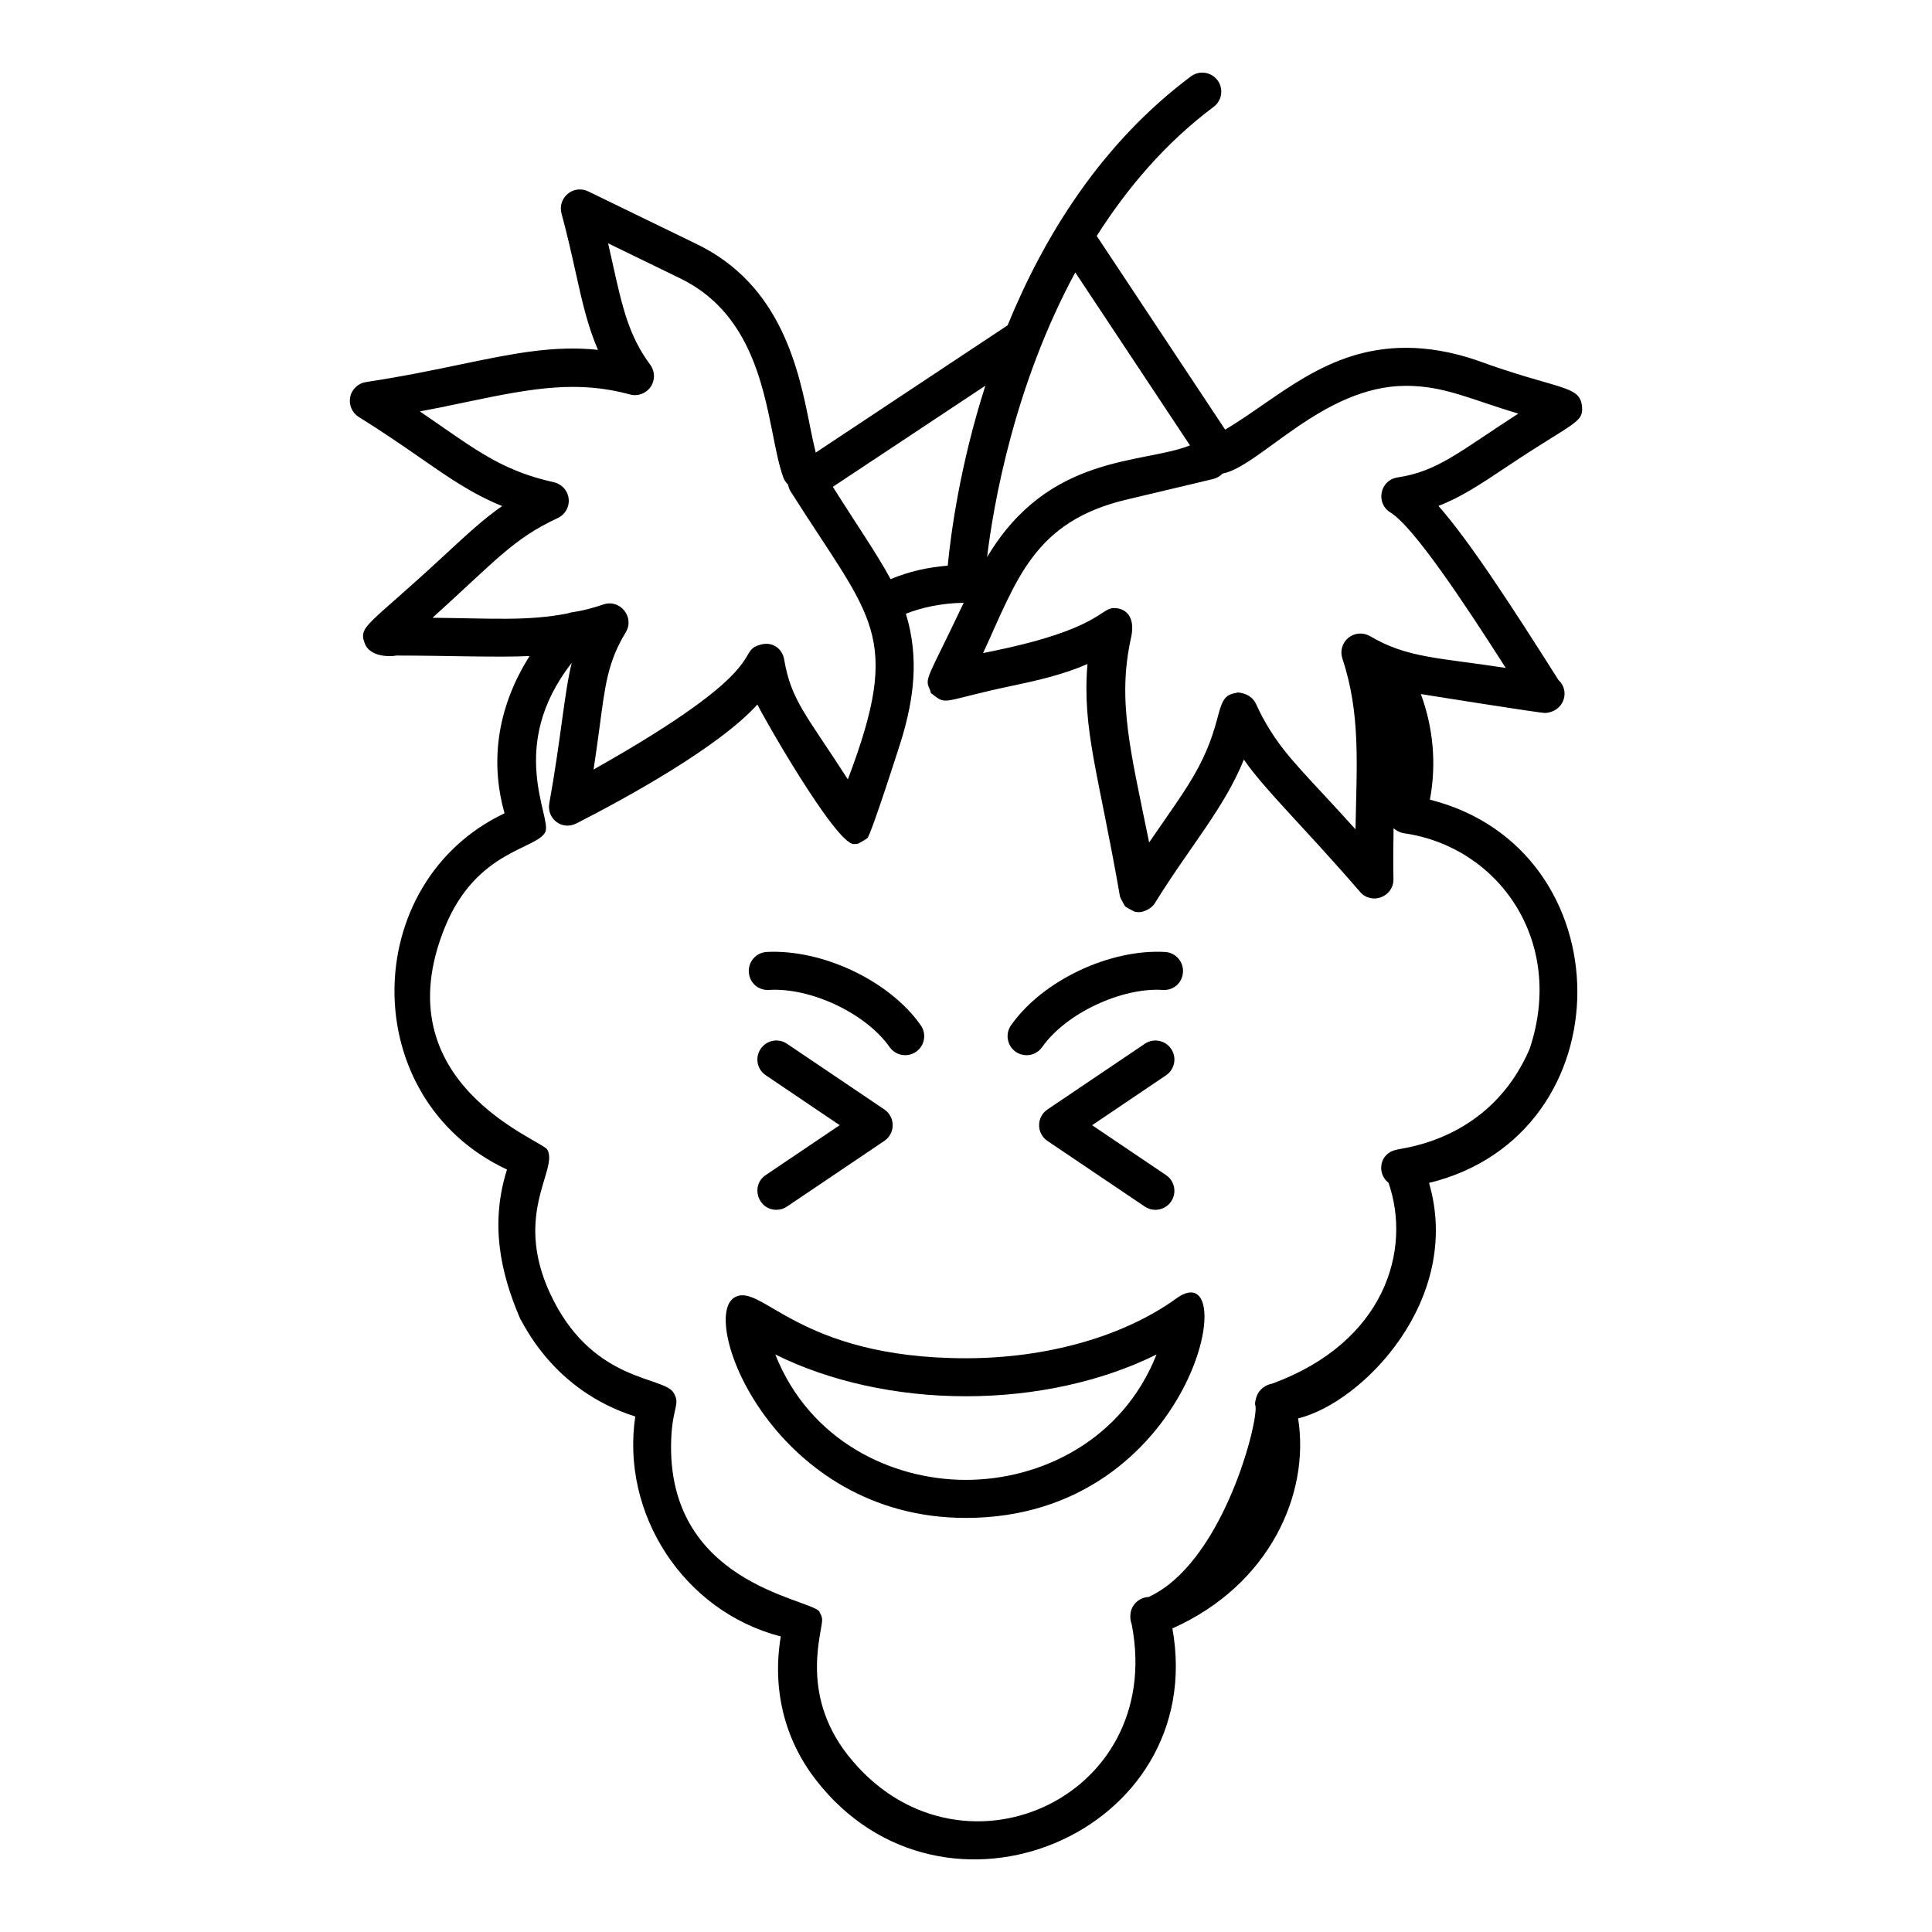 <?xml version="1.0" encoding="UTF-8"?>
<!-- Uploaded to: ICON Repo, www.svgrepo.com, Generator: ICON Repo Mixer Tools -->
<svg fill="#000000" width="800px" height="800px" version="1.1" viewBox="144 144 512 512" xmlns="http://www.w3.org/2000/svg">
 <g>
  <path d="m563.23 251.56c-0.645-5.582-6.324-4.191-28.082-12.152-6.394-2.152-12.629-3.238-18.52-3.238-21.121 0-33.805 13.297-47.945 21.691l-34.039-51.332c8.027-12.633 18.102-24.582 30.984-34.211 2.231-1.664 2.688-4.82 1.02-7.055-1.668-2.215-4.828-2.688-7.051-1.012-23.973 17.918-39.02 42.609-48.57 65.961l-50.852 33.727c-0.496-1.984-0.965-4.211-1.477-6.769-2.981-14.996-7.492-37.656-30.219-48.559l-28.613-13.902c-1.793-0.855-3.902-0.609-5.418 0.66-1.52 1.258-2.164 3.285-1.648 5.195 1.578 5.824 2.715 10.934 3.738 15.547 1.711 7.684 3.188 14.316 5.93 20.605-11.551-1.219-22.258 0.906-36.102 3.797-7.262 1.516-15.492 3.238-25.379 4.734-2.086 0.316-3.758 1.898-4.18 3.965-0.422 2.066 0.488 4.18 2.277 5.293 6.438 3.996 11.566 7.559 16.098 10.695 7.731 5.371 13.961 9.703 21.895 12.91-4.906 3.402-9.277 7.457-15.578 13.293-19.922 18.488-22.578 18.434-20.852 23.066 1.691 4.508 9.141 3.258 8.129 3.258 13.441 0 27.25 0.551 35.57 0.129-8.105 12.812-10.75 27.137-6.633 41.672-38.574 18.301-39.441 75.648 0.645 94.418-4.496 14.234-1.836 27.156 3.523 39.605 0.871 1.086 8.527 18.883 30.473 25.84-3.836 25.629 12.598 51.555 38.559 58.293-2.297 13.797 0.887 27.07 9.18 37.844 33.879 43.992 104.33 14.23 94.605-39.98 25.844-11.523 36.496-35.742 33.316-55.656 16.953-4.109 43.715-31.391 34.695-62.398 52.598-12.879 52.137-88.516 0.227-101.57 1.797-9.508 0.863-19.145-2.394-27.996 1.008 0.18 31.938 5.106 32.945 5.019 4.961-0.305 6.727-5.781 3.519-8.738-12.703-20.043-23.559-36.762-31.805-46.141 5.953-2.262 11.18-5.754 18.324-10.52 17.645-11.789 20.227-11.461 19.703-15.992zm-134.27-35.367 30.402 45.848c-12.645 5.012-37.422 2.094-53.777 29.621 1.68-13.895 7.152-45.484 23.375-75.469zm-23.828 30.02c-6.801 21.273-9.188 39.488-9.973 47.691-5.305 0.449-10.148 1.488-15.137 3.578-3.742-6.914-8.711-13.984-15.309-24.469zm-146.51 61.504c16.957-15.324 21.34-20.906 33.195-26.43 1.957-0.906 3.121-2.961 2.883-5.117-0.234-2.144-1.809-3.894-3.914-4.367-12.41-2.754-19.352-7.578-29.863-14.879-1.781-1.23-3.656-2.527-5.656-3.894 4.766-0.895 9.113-1.812 13.156-2.656 17.129-3.59 28.773-5.57 42.531-1.84 2.066 0.57 4.273-0.246 5.481-2.027 1.211-1.77 1.16-4.113-0.113-5.836-5.703-7.684-7.391-15.27-9.949-26.754-0.383-1.73-0.789-3.543-1.219-5.434l18.941 9.211c18.215 8.727 21.973 27.641 24.723 41.445 0.871 4.391 1.629 8.188 2.734 11.305 0.27 0.758 0.715 1.438 1.301 1.988 0.109 0.66 0.355 1.297 0.723 1.879 21.418 33.945 29.766 37.551 15.113 76.23-10.992-17.102-15.031-20.859-16.891-31.84-0.441-2.57-2.887-4.852-6.324-3.84-6.945 1.969 4.555 5.613-44.176 33.07 0.582-3.793 1.094-7.519 1.637-11.551 1.391-10.406 2.09-16.949 6.883-24.789 2.457-3.996-1.469-8.906-5.879-7.41-6.68 2.223-8.109 1.809-9.52 2.391-10.785 2.043-19.312 1.309-35.797 1.145zm290.79 114.12c-0.012 0.027-0.02 0.059-0.035 0.098-10.508 24.578-34.148 26.285-35.195 26.734v0.012c-4.535 0.793-5.496 6.188-2.215 8.773 6.176 17.73-0.879 42.219-30.773 53.207-0.023 0.008-0.047 0.016-0.074 0.023-1.414 0.266-2.547 1.008-3.336 1.969-1.367 1.742-1.262 4.539-1.094 3.531 0.023 0.297-0.004 0.59 0.074 0.883 0.09 6.41-9.402 41.363-28.281 50.109-0.035 0.016-0.062 0.027-0.098 0.043-2.688 0.117-4.832 2.316-4.832 5.027 0 0.051 0 0.098 0.004 0.148-0.004 0.051-0.004 0.098-0.004 0.156 0 0.621 0.117 1.219 0.328 1.77 0.012 0.039 0.016 0.078 0.023 0.109 9.145 46.715-46.645 71.043-75.211 34.707-13.188-16.75-6.371-33.477-6.84-36.219-0.172-1.012-0.336-0.918-0.77-1.945-3.473-3.508-40.508-7.699-39.215-45.352 0.305-8.832 2.551-9.453 0.609-12.574-2.664-4.277-20.559-2.731-31.66-24.148-11.688-22.582 1.355-34.832-1.781-40.254-1.43-2.57-44.023-17.566-27.102-58.992 8.395-20.508 24.457-20.527 26.59-25.203 1.758-3.824-10.324-22.66 6.996-44.781-1.941 7.582-2.848 20.07-5.957 37.254-0.719 3.984 3.352 7.312 7.258 5.258 13.52-6.891 37.77-20.258 47.906-31.488 0.871 2.106 20.676 37.004 25.566 37.004 0.219 0 0.441-0.047 0.664-0.074 0.035-0.004 0.066 0.02 0.102 0.016 0.012-0.004 0.363-0.066 0.379-0.07 0.098-0.023 2.144-1.18 2.422-1.469 1.078-1.117 8.91-25.621 9.199-26.645 2.941-9.984 4.664-20.859 1.012-32.797 3.805-1.543 9.293-2.832 15.316-2.91-9.645 20.402-10.434 19.871-8.965 22.996 0.152 0.324 0.137 0.699 0.359 0.992 0.031 0.039 0.086 0.043 0.117 0.082 4.227 3.305 2.293 1.93 21.344-2.078 6.715-1.406 13.508-2.957 19.945-5.758-1.441 17.441 2.949 28.957 8.613 61.578 0.062 0.355 1.273 2.531 1.336 2.598 0.297 0.312 2.481 1.445 2.582 1.469 0.02 0.004 0.043 0.004 0.066 0.008 0.352 0.043 0.531 0.102 0.984 0.102 1.371 0 3.363-0.895 4.285-2.391 9.289-15.012 18.387-25.164 23.582-38.043 5.684 8.203 15.867 17.77 30.789 35.059 3.082 3.57 8.938 1.297 8.852-3.394-0.09-4.555-0.051-8.918 0.035-13.504 0.754 0.723 1.723 1.207 2.781 1.363 25.168 3.606 42.766 28.68 33.316 57.012zm-36.957-142.04c6.18 3.797 19.547 23.941 30.582 41.211-17.441-2.707-26.07-2.555-35.953-8.422-0.902-0.52-1.926-0.75-2.926-0.68-1.004 0.07-1.984 0.441-2.801 1.105-1.637 1.32-2.281 3.512-1.613 5.512 4.891 14.684 3.777 28.32 3.477 45.254-12.727-14.109-18.074-18.84-22.859-26.637-1.16-1.91-2.039-3.383-3.508-6.594-1.57-3.43-6.117-3.113-5.109-2.91h-0.004c-6.027 0.637-3.106 6.543-10.215 19.84-3.254 6.074-7.332 11.492-12.992 19.781-4.91-24.164-8.508-37.547-4.793-54.273 1.23-5.547-1.402-7.844-4.516-7.844-3.598 0-4.008 5.582-31.516 11.277-1.059 0.215-2.117 0.441-3.184 0.66 8.895-19.215 13.324-34.871 38.082-40.688l22.871-5.441c0.965-0.227 1.836-0.738 2.504-1.445 9.879-1.852 26.59-23.254 48.641-23.254 10.254 0 17.332 3.688 29.742 7.359-15.734 10.148-21.266 15.285-32.027 16.926-4.629 0.691-5.867 6.816-1.883 9.262z"/>
  <path d="m416.05 423.64c1.582 0 3.148-0.746 4.129-2.144 6.312-8.984 21.078-15.852 31.941-15.152 2.902 0.207 5.188-1.898 5.379-4.676 0.195-2.773-1.895-5.184-4.668-5.383-14.656-0.867-32.527 7.508-40.895 19.426-1.598 2.273-1.047 5.41 1.227 7.016 0.875 0.617 1.891 0.914 2.887 0.914z"/>
  <path d="m454.37 421.98c-1.559-2.324-4.688-2.934-6.996-1.359l-25.781 17.398c-1.387 0.934-2.219 2.5-2.219 4.172s0.832 3.238 2.219 4.172l25.781 17.387c0.867 0.59 1.844 0.867 2.812 0.867 1.621 0 3.207-0.777 4.18-2.223 1.555-2.301 0.945-5.43-1.355-6.984l-19.594-13.215 19.594-13.227c2.312-1.559 2.914-4.688 1.359-6.988z"/>
  <path d="m347.82 406.34c11-0.668 25.625 6.168 31.941 15.152 0.977 1.398 2.543 2.144 4.129 2.144 1 0 2.012-0.297 2.894-0.914 2.273-1.605 2.824-4.742 1.227-7.016-8.363-11.906-26.203-20.211-40.895-19.426-2.773 0.195-4.867 2.609-4.668 5.383 0.188 2.777 2.484 4.863 5.371 4.676z"/>
  <path d="m349.76 464.61c0.969 0 1.949-0.273 2.812-0.867l25.781-17.387c1.387-0.934 2.219-2.5 2.219-4.172s-0.832-3.238-2.219-4.172l-25.781-17.398c-2.316-1.574-5.441-0.965-6.996 1.359-1.555 2.301-0.949 5.43 1.359 6.984l19.59 13.227-19.59 13.215c-4.113 2.777-2.125 9.211 2.824 9.211z"/>
  <path d="m455.77 488.08c-13.941 10.086-34.277 15.871-55.789 15.871-44.863 0-54.305-20.508-61.422-16.059-9.398 5.91 10.797 58.391 61.418 58.371 60.695 0 73.746-71.113 55.793-58.184zm-55.793 48.105c-19.738 0-41.461-10.371-50.516-33.238 14.336 7.125 32.09 11.078 50.52 11.078 18.426 0 36.176-3.957 50.516-11.07-9.055 22.859-30.781 33.23-50.52 33.23z"/>
 </g>
</svg>